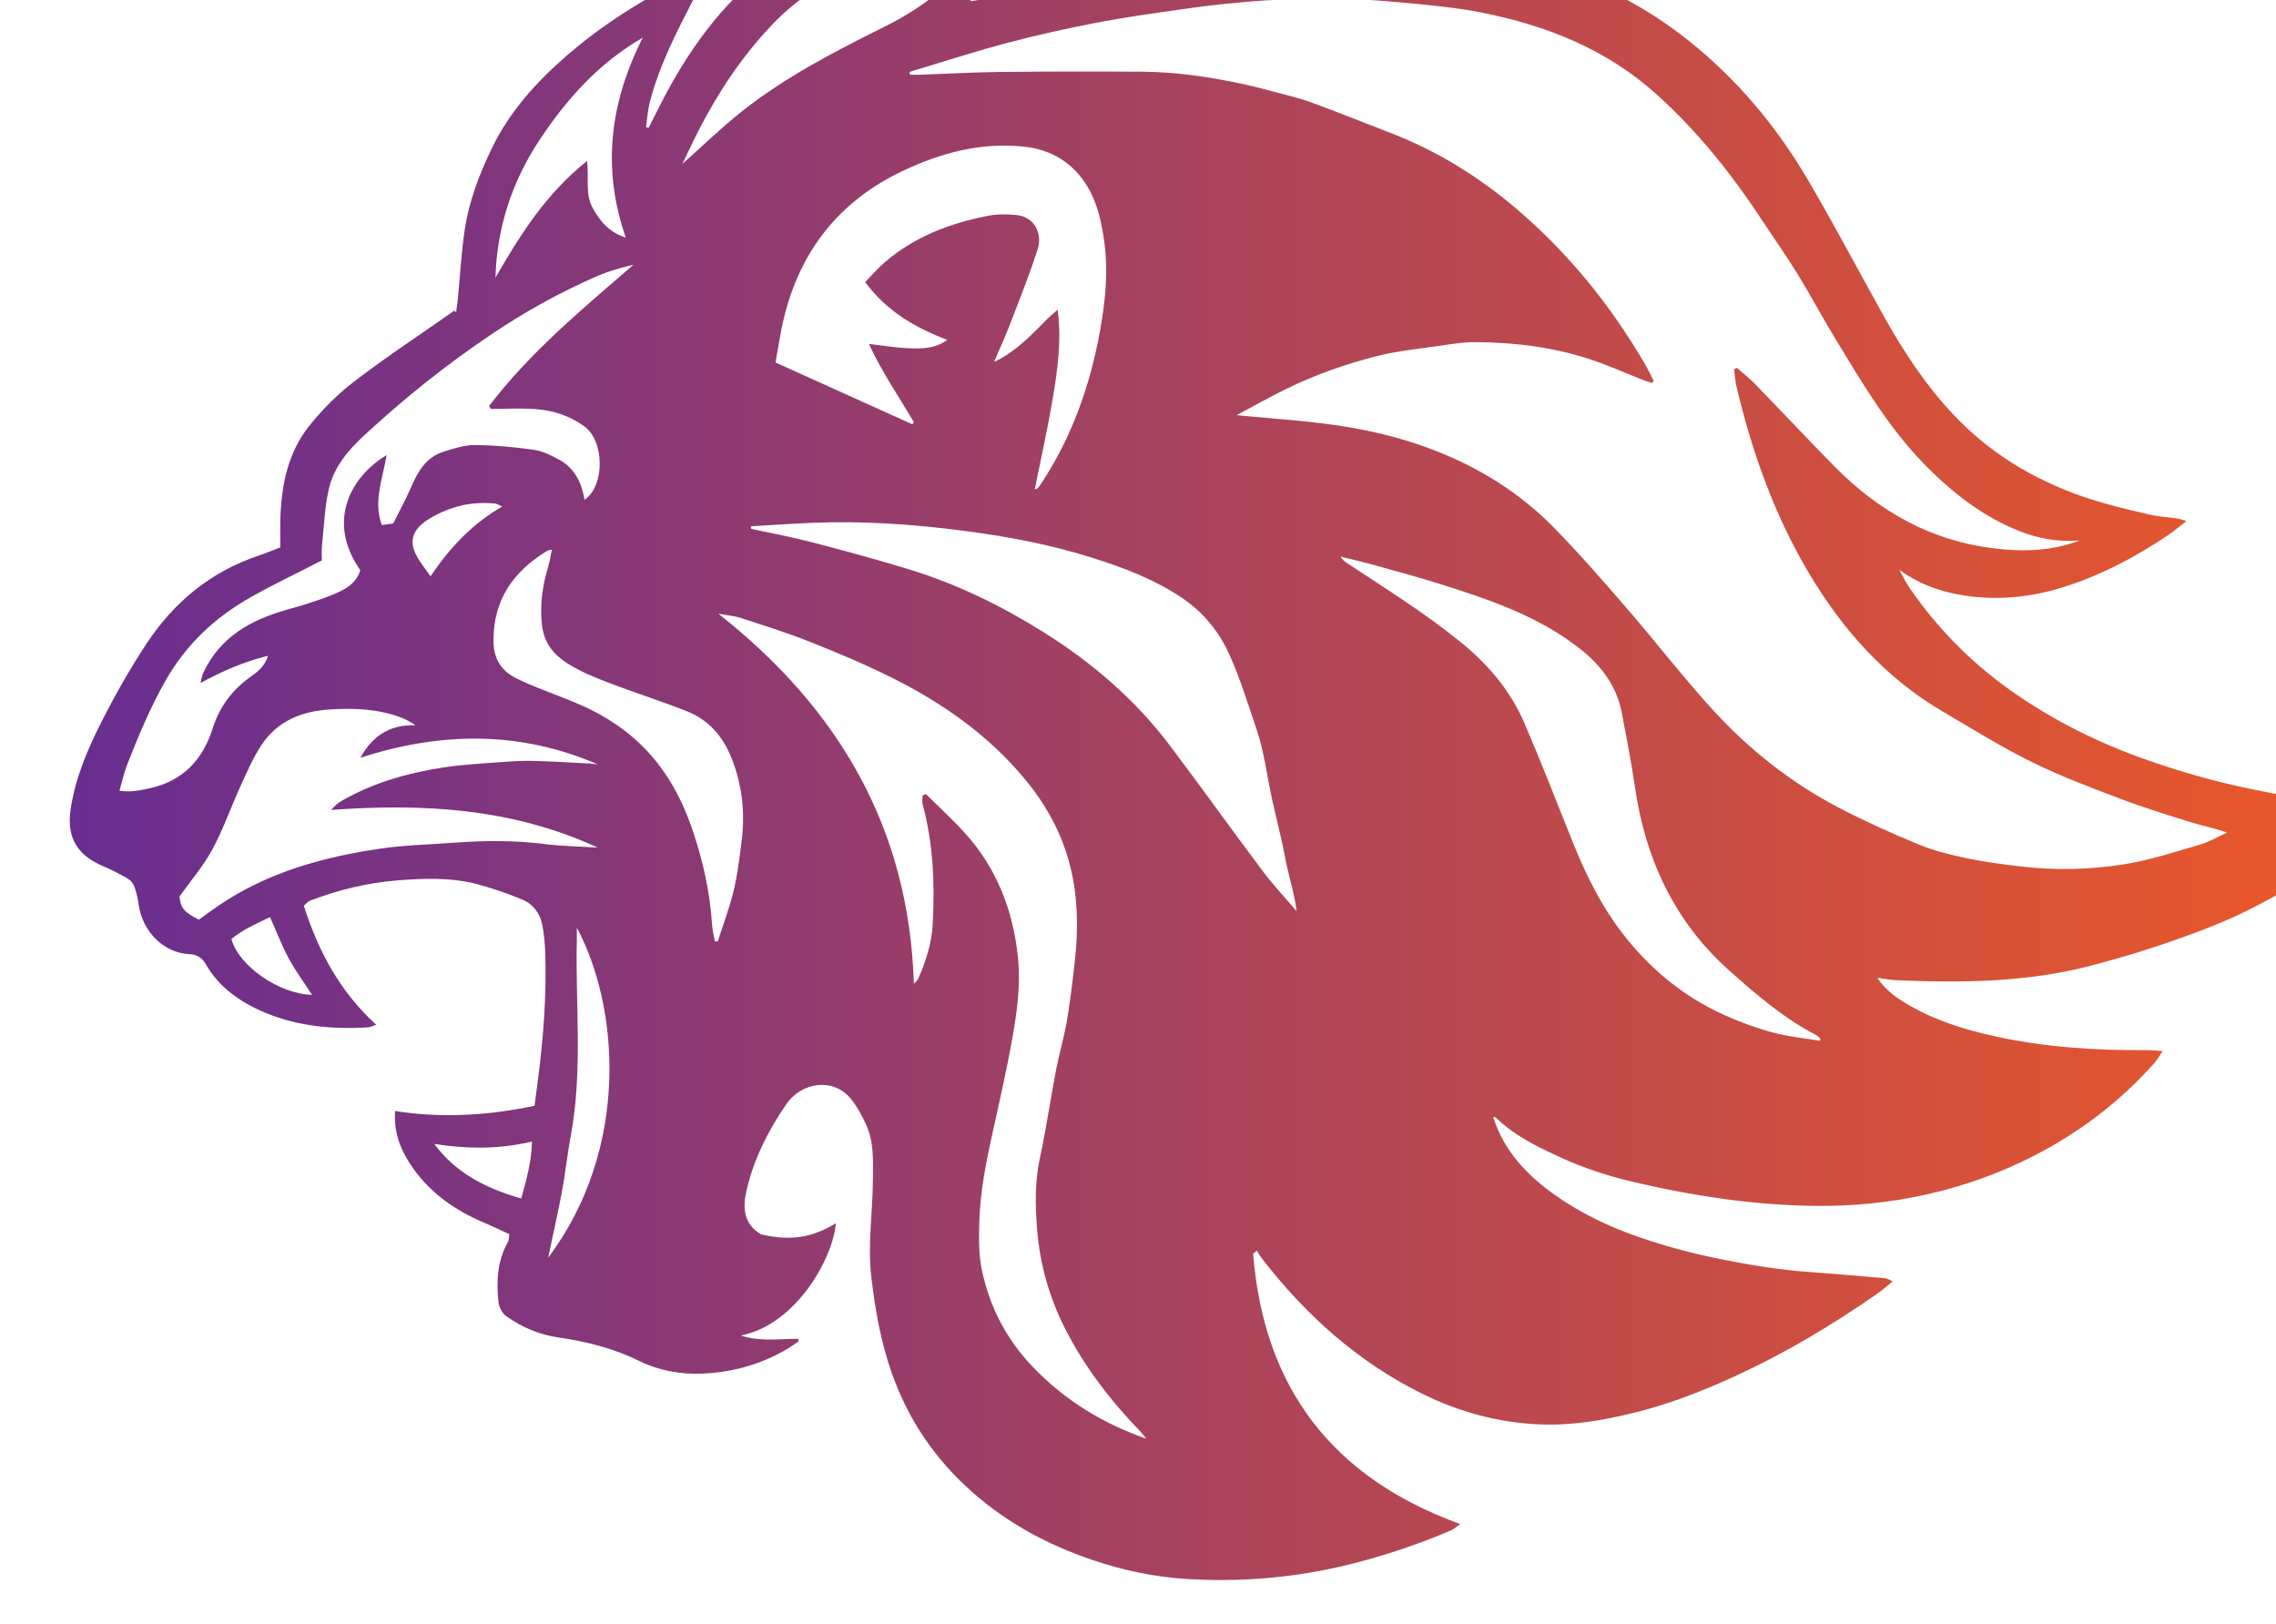<?xml version="1.0" encoding="UTF-8" standalone="no"?>
<!-- Created with Inkscape (http://www.inkscape.org/) -->

<svg
   width="10.583mm"
   height="7.55mm"
   viewBox="0 0 10.583 7.55"
   version="1.1"
   id="svg930"
   inkscape:version="1.1.1 (3bf5ae0d25, 2021-09-20)"
   sodipodi:docname="digitalbiest.svg"
   xmlns:inkscape="http://www.inkscape.org/namespaces/inkscape"
   xmlns:sodipodi="http://sodipodi.sourceforge.net/DTD/sodipodi-0.dtd"
   xmlns:xlink="http://www.w3.org/1999/xlink"
   xmlns="http://www.w3.org/2000/svg"
   xmlns:svg="http://www.w3.org/2000/svg">
  <sodipodi:namedview
     id="namedview932"
     pagecolor="#ffffff"
     bordercolor="#666666"
     borderopacity="1.0"
     inkscape:pageshadow="2"
     inkscape:pageopacity="0.0"
     inkscape:pagecheckerboard="0"
     inkscape:document-units="mm"
     showgrid="false"
     fit-margin-top="0"
     fit-margin-left="0"
     fit-margin-right="0"
     fit-margin-bottom="0"
     inkscape:zoom="2.7115869"
     inkscape:cx="239.15885"
     inkscape:cy="107.31723"
     inkscape:window-width="3440"
     inkscape:window-height="1378"
     inkscape:window-x="0"
     inkscape:window-y="0"
     inkscape:window-maximized="1"
     inkscape:current-layer="layer1" />
  <defs
     id="defs927">
    <clipPath
       clipPathUnits="userSpaceOnUse"
       id="clipPath620-0-5">
      <path
         d="m 912.614,842.245 c -6.199,-0.926 -12.396,-1.649 -18.697,-1.611 v 0 c -9.243,0.06 -18.47,0.045 -27.669,-1.55 v 0 c -8.263,-1.432 -16.023,-3.927 -23.115,-8.358 v 0 c -13.228,-8.266 -22.595,-20.059 -30.131,-33.458 v 0 c -2.033,-3.616 -3.823,-7.368 -5.725,-11.056 v 0 c -0.22,0.044 -0.44,0.089 -0.661,0.135 v 0 c 0.305,2.133 0.417,4.316 0.947,6.391 v 0 c 2.444,9.555 6.962,18.248 11.437,26.951 v 0 c 1.281,2.492 2.629,4.948 3.947,7.419 v 0 c -0.783,0.294 -1.129,0.249 -1.424,0.101 v 0 c -3.93,-1.991 -7.918,-3.879 -11.765,-6.018 v 0 c -8.415,-4.68 -16.416,-10.057 -23.662,-16.359 v 0 c -7.781,-6.768 -14.706,-14.372 -19.281,-23.843 v 0 c -3.276,-6.784 -5.971,-13.764 -7.054,-21.219 v 0 c -0.884,-6.084 -1.23,-12.247 -1.829,-18.373 v 0 c -0.092,-0.943 -0.258,-1.878 -0.391,-2.817 v 0 c -0.15,0.13 -0.301,0.26 -0.451,0.388 v 0 c -8.641,-6.061 -17.468,-11.881 -25.846,-18.285 v 0 c -4.371,-3.34 -8.385,-7.372 -11.794,-11.696 v 0 c -5.293,-6.713 -6.973,-14.86 -7.285,-23.279 v 0 c -0.099,-2.675 -0.015,-5.357 -0.015,-7.891 v 0 c -2.092,-0.797 -3.857,-1.542 -5.668,-2.151 v 0 c -12.347,-4.151 -21.856,-12.03 -28.922,-22.753 v 0 c -4.263,-6.468 -8.112,-13.253 -11.61,-20.166 v 0 c -3.632,-7.178 -6.812,-14.55 -7.994,-22.711 v 0 c -1.166,-8.049 2.574,-12.076 8.325,-14.545 v 0 c 2.199,-0.945 4.35,-2.032 6.42,-3.232 v 0 c 0.755,-0.437 1.455,-1.301 1.749,-2.124 v 0 c 0.546,-1.529 0.879,-3.155 1.12,-4.768 v 0 c 1.026,-6.881 6.481,-12.326 12.988,-12.631 v 0 c 1.872,-0.087 3.305,-0.827 4.262,-2.508 v 0 c 3.552,-6.232 9.159,-10.043 15.574,-12.699 v 0 c 8.436,-3.492 17.326,-4.253 26.361,-3.729 v 0 c 0.586,0.034 1.156,0.352 2.155,0.673 v 0 c -9.476,8.634 -14.992,19.15 -18.7,30.762 v 0 c 0.728,0.597 1.11,1.102 1.61,1.296 v 0 c 7.219,2.776 14.727,4.611 22.385,5.225 v 0 c 6.984,0.562 14.104,0.843 20.998,-1.011 v 0 c 3.866,-1.039 7.681,-2.371 11.384,-3.897 v 0 c 2.794,-1.153 4.617,-3.531 5.211,-6.503 v 0 c 0.507,-2.538 0.719,-5.161 0.794,-7.755 v 0 c 0.316,-10.719 -0.489,-21.381 -1.869,-32.003 v 0 c -0.307,-2.359 -0.613,-4.717 -0.915,-7.043 v 0 c -12.035,-2.521 -23.902,-3.259 -36.024,-1.35 v 0 c -0.409,-5.883 1.656,-10.596 4.701,-14.878 v 0 c 4.695,-6.6 11.158,-10.986 18.562,-14.093 v 0 c 2.142,-0.899 4.227,-1.928 6.258,-2.861 v 0 c -0.165,-1.033 -0.115,-1.575 -0.335,-1.96 v 0 c -2.827,-4.924 -3.054,-10.284 -2.456,-15.702 v 0 c 0.14,-1.259 0.999,-2.816 2.019,-3.536 v 0 c 4.037,-2.851 8.54,-4.755 13.476,-5.478 v 0 c 7.176,-1.05 14.146,-2.762 20.698,-6.004 v 0 c 5.105,-2.526 10.684,-3.547 16.251,-3.339 v 0 c 7.848,0.295 15.367,2.371 22.213,6.435 v 0 c 1.001,0.594 1.943,1.287 2.913,1.934 v 0 c -0.064,0.212 -0.129,0.422 -0.193,0.632 v 0 c -4.865,0 -9.798,-0.794 -14.804,0.854 v 0 c 14.394,2.799 23.887,20.169 24.559,28.999 v 0 c -6.306,-3.82 -11.719,-4.603 -19.34,-2.872 v 0 c -4.669,2.779 -4.698,7.14 -3.737,11.346 v 0 c 1.836,8.033 5.534,15.328 10.162,22.125 v 0 c 4.148,6.092 12.259,6.89 16.596,1.772 v 0 c 1.703,-2.009 3.01,-4.438 4.12,-6.848 v 0 c 2.122,-4.604 1.792,-9.581 1.764,-14.501 v 0 c -0.052,-8.269 -1.381,-16.447 -0.41,-24.826 v 0 c 0.991,-8.556 2.452,-16.862 5.324,-24.985 v 0 c 4.3,-12.164 11.331,-22.413 20.985,-30.872 v 0 c 8.996,-7.884 19.314,-13.42 30.643,-17.274 v 0 c 7.896,-2.687 15.964,-4.418 24.221,-4.944 v 0 c 14.403,-0.916 28.667,0.31 42.708,3.83 v 0 c 8.859,2.221 17.484,5.12 25.878,8.71 v 0 c 0.701,0.299 1.291,0.863 2.391,1.62 v 0 c -33.338,12.075 -50.769,35.466 -53.515,69.825 v 0 c 0.318,0.285 0.635,0.568 0.954,0.852 v 0 c 0.404,-0.645 0.756,-1.329 1.218,-1.927 v 0 c 11.319,-14.635 24.749,-26.796 41.447,-35.046 v 0 c 9.588,-4.739 19.738,-7.519 30.461,-7.949 v 0 c 8.535,-0.342 16.824,1.104 25.093,3.199 v 0 c 8.991,2.275 17.525,5.66 25.892,9.522 v 0 c 12.664,5.846 24.589,12.996 36.037,20.947 v 0 c 1.424,0.989 2.725,2.156 4.084,3.239 v 0 c -0.999,0.691 -1.726,0.846 -2.461,0.907 v 0 c -6.238,0.523 -12.474,1.087 -18.718,1.526 v 0 c -7.982,0.561 -15.84,1.851 -23.677,3.439 v 0 c -6.976,1.413 -13.811,3.245 -20.536,5.565 v 0 c -7.67,2.645 -14.941,6.074 -21.583,10.747 v 0 c -7.35,5.172 -13.387,11.426 -16.199,20.302 v 0 c 0.088,-0.007 0.174,-0.004 0.252,-10e-4 v 0 c 0.154,0.004 0.278,0.01 0.34,-0.049 v 0 c 4.893,-4.793 11.005,-7.735 17.077,-10.492 v 0 c 5.568,-2.529 11.481,-4.5 17.431,-5.942 v 0 c 8.202,-1.987 16.535,-3.572 24.895,-4.72 v 0 c 7.531,-1.034 15.171,-1.621 22.771,-1.734 v 0 c 9.826,-0.144 19.627,0.8 29.247,2.961 v 0 c 9.581,2.153 18.76,5.405 27.536,9.905 v 0 c 11.955,6.128 22.432,14.08 31.328,24.129 v 0 c 0.658,0.741 1.137,1.64 2.06,2.996 v 0 c -1.867,0.11 -3.072,0.254 -4.277,0.245 v 0 c -13.132,-0.104 -26.165,0.74 -39.037,3.57 v 0 c -7.549,1.66 -14.875,3.889 -21.616,7.707 v 0 c -3.232,1.83 -6.398,3.852 -8.785,7.392 v 0 c 1.879,-0.238 3.389,-0.543 4.907,-0.607 v 0 c 16.896,-0.712 33.751,-0.561 50.25,3.749 v 0 c 7.227,1.887 14.407,4.034 21.451,6.515 v 0 c 6.688,2.357 13.385,4.884 19.693,8.091 v 0 c 8.874,4.515 17.496,9.555 26.021,14.707 v 0 c 4.668,2.819 8.932,6.309 13.337,9.554 v 0 c 0.662,0.487 1.098,1.284 1.928,2.286 v 0 c -1.303,0.125 -1.963,0.207 -2.625,0.249 v 0 c -5.86,0.364 -11.722,0.721 -17.583,1.084 v 0 c -7.603,0.471 -15.046,1.939 -22.481,3.515 v 0 c -8.47,1.795 -16.75,4.197 -24.923,7.043 v 0 c -12.677,4.416 -24.587,10.323 -35.542,18.084 v 0 c -10.215,7.236 -18.895,16.031 -26.004,26.343 v 0 c -1.045,1.516 -1.837,3.208 -2.746,4.819 v 0 c 4.576,-3.359 9.606,-5.292 14.901,-6.312 v 0 c 9.147,-1.764 18.248,-1.026 27.129,1.721 v 0 c 9.892,3.059 18.969,7.844 27.529,13.623 v 0 c 1.447,0.977 2.776,2.128 4.633,3.567 v 0 c -1.328,0.357 -1.934,0.587 -2.562,0.676 v 0 c -2.288,0.33 -4.626,0.427 -6.867,0.948 v 0 c -7.481,1.735 -14.946,3.52 -22.086,6.463 v 0 c -6.322,2.606 -12.291,5.804 -17.823,9.822 v 0 c -12.915,9.381 -21.705,22.14 -29.323,35.851 v 0 c -6.432,11.576 -12.607,23.301 -19.333,34.702 v 0 c -8.005,13.573 -18.02,25.549 -30.376,35.447 v 0 c -11.311,9.061 -24.008,15.574 -37.865,19.642 v 0 c -6.888,2.022 -13.965,3.714 -21.075,4.569 v 0 c -8.401,1.011 -16.935,1.355 -25.401,1.254 v 0 c -8.55,-0.103 -17.15,-0.128 -25.625,-1.885 v 0 c -4.886,-1.013 -9.904,-1.371 -14.815,-2.282 v 0 c -7.832,-1.453 -15.608,-3.217 -23.44,-4.672 v 0 c -7.365,-1.368 -14.774,-2.501 -22.162,-3.75 v 0 c -1.898,-0.321 -3.782,-0.726 -5.682,-1.03 v 0 c -3.213,-0.515 -6.434,-0.979 -9.652,-1.465 v 0 c -0.031,0.18 -0.063,0.362 -0.093,0.543 v 0 c 0.785,0.539 1.549,1.115 2.362,1.61 v 0 c 7.89,4.81 14.295,11.243 20.05,18.376 v 0 c 0.585,0.724 0.908,1.66 1.518,2.808 v 0 c -0.601,0 -0.972,0.02 -1.256,0.02 v 0 c -0.161,0 -0.294,-0.006 -0.425,-0.026 m -92.637,-57.146 c 5.127,10.064 11.298,19.42 19.104,27.628 v 0 c 5.562,5.848 12.008,10.514 19.524,13.484 v 0 c 3.19,1.261 6.597,2.19 9.989,2.664 v 0 c 6.183,0.866 12.43,1.263 18.647,1.895 v 0 c 1.493,0.152 2.969,0.463 4.759,0.749 v 0 c -0.447,-0.737 -0.703,-1.332 -1.106,-1.799 v 0 c -6.229,-7.221 -13.636,-12.866 -22.187,-17.143 v 0 c -13.046,-6.525 -26.078,-13.152 -37.551,-22.3 v 0 C 825.869,786.063 821,781.325 816.017,776.893 v 0 c 1.238,2.573 2.541,5.418 3.96,8.206 m 54.849,14.82 c -0.049,0.246 -0.099,0.491 -0.149,0.736 v 0 c 8.35,2.498 16.643,5.201 25.062,7.434 v 0 c 7.691,2.041 15.478,3.773 23.292,5.275 v 0 c 7.446,1.429 14.972,2.461 22.483,3.535 v 0 c 14.048,2.011 28.175,3.038 42.365,2.606 v 0 c 6.541,-0.2 13.076,-0.825 19.593,-1.469 v 0 c 4.971,-0.49 9.961,-1.059 14.855,-2.029 v 0 c 16.831,-3.334 32.354,-9.468 45.351,-21.176 v 0 c 10.584,-9.532 19.342,-20.526 27.131,-32.366 v 0 c 3.112,-4.729 6.384,-9.358 9.351,-14.175 v 0 c 3.318,-5.389 6.268,-11.004 9.564,-16.407 v 0 c 6.901,-11.316 13.585,-22.796 22.917,-32.401 v 0 c 6.274,-6.456 13.172,-12.078 21.342,-15.994 v 0 c 5.804,-2.781 11.87,-4.443 19.043,-3.892 v 0 c -7.66,-2.858 -14.992,-2.902 -22.18,-2.049 v 0 c -16.274,1.93 -29.821,9.599 -41.22,21.167 v 0 c -6.945,7.047 -13.705,14.277 -20.599,21.376 v 0 c -1.439,1.48 -3.1,2.746 -4.659,4.11 v 0 c -0.23,-0.129 -0.462,-0.259 -0.693,-0.389 v 0 c 0.214,-1.538 0.305,-3.105 0.662,-4.61 v 0 c 3.981,-16.811 9.729,-32.954 18.568,-47.873 v 0 c 8.708,-14.697 19.779,-27.175 34.656,-35.921 v 0 c 7.599,-4.467 15.106,-9.147 22.996,-13.04 v 0 c 7.457,-3.679 15.299,-6.614 23.086,-9.573 v 0 c 5.996,-2.277 12.148,-4.165 18.28,-6.065 v 0 c 2.914,-0.905 5.943,-1.44 9.083,-2.603 v 0 c -2.312,-1.054 -4.538,-2.402 -6.952,-3.102 v 0 c -6.544,-1.898 -13.083,-4.067 -19.781,-5.113 v 0 c -8.665,-1.354 -17.495,-1.585 -26.265,-0.568 v 0 c -4.771,0.552 -9.554,1.17 -14.25,2.154 v 0 c -4.217,0.886 -8.471,1.946 -12.44,3.581 v 0 c -6.986,2.881 -13.905,5.995 -20.602,9.489 v 0 c -12.467,6.505 -23.381,15.196 -32.805,25.568 v 0 c -7.684,8.455 -14.682,17.526 -22.159,26.172 v 0 c -6.086,7.038 -12.203,14.076 -18.718,20.71 v 0 c -8.582,8.741 -18.836,15.17 -30.226,19.659 v 0 c -7.06,2.782 -14.362,4.72 -21.878,6.043 v 0 c -9.794,1.725 -19.662,2.249 -29.778,3.239 v 0 c 4.279,2.273 8.498,4.666 12.849,6.793 v 0 c 7.433,3.634 15.234,6.395 23.222,8.433 v 0 c 5.468,1.394 11.16,1.936 16.767,2.762 v 0 c 2.854,0.421 5.743,0.893 8.614,0.884 v 0 c 10.248,-0.035 20.364,-1.265 30.122,-4.516 v 0 c 4.541,-1.512 8.927,-3.487 13.389,-5.238 v 0 c 0.765,-0.3 1.561,-0.522 2.343,-0.779 v 0 c 0.155,0.155 0.309,0.311 0.465,0.467 v 0 c -0.806,1.557 -1.542,3.154 -2.426,4.664 v 0 c -8.805,15.04 -19.659,28.425 -32.916,39.742 v 0 c -9.86,8.418 -20.79,15.186 -32.963,19.833 v 0 c -6.718,2.566 -13.379,5.288 -20.134,7.749 v 0 c -3.222,1.176 -6.598,1.934 -9.918,2.835 v 0 c -2.32,0.629 -4.649,1.238 -6.997,1.755 v 0 c -8.842,1.951 -17.777,3.296 -26.844,3.355 v 0 c -12.26,0.08 -24.522,0.066 -36.781,-0.064 v 0 c -6.751,-0.073 -13.5,-0.47 -20.251,-0.709 v 0 c -0.348,-0.013 -0.697,-0.017 -1.046,-0.017 v 0 c -0.607,0 -1.214,0.012 -1.821,0.012 m -95.755,-16.896 c 6.995,10.589 15.396,19.973 26.678,26.449 v 0 c -8.453,-16.698 -10.619,-33.751 -4.367,-51.647 v 0 c -3.846,1.276 -6.338,3.609 -8.564,7.681 v 0 c -1.997,3.651 -0.912,7.7 -1.435,12.14 v 0 c -10.575,-8.405 -17.319,-19.107 -23.678,-30.163 v 0 c 0.364,12.974 4.31,24.856 11.366,35.54 m 60.983,-57.443 c 0.723,3.912 1.24,7.612 2.104,11.228 v 0 c 4.188,17.511 14.276,30.393 30.582,38.167 v 0 c 9.859,4.699 20.197,7.513 31.257,6.394 v 0 c 7.204,-0.73 12.909,-4.106 16.665,-10.392 v 0 c 2.607,-4.361 3.62,-9.192 4.32,-14.217 v 0 c 1.071,-7.69 0.27,-15.303 -1.052,-22.742 v 0 c -2.54,-14.277 -7.327,-27.844 -15.459,-40.036 v 0 c -0.212,-0.317 -0.435,-0.634 -0.697,-0.908 v 0 c -0.115,-0.121 -0.341,-0.136 -0.753,-0.283 v 0 c 1.544,7.682 3.239,15.21 4.534,22.805 v 0 c 1.289,7.56 2.45,15.174 1.397,23.612 v 0 c -1.15,-1.013 -1.923,-1.616 -2.604,-2.307 v 0 c -3.774,-3.83 -7.499,-7.716 -12.244,-10.401 v 0 c -0.316,-0.179 -0.657,-0.313 -1.584,-0.75 v 0 c 1.545,3.627 2.96,6.693 4.168,9.839 v 0 c 2.44,6.353 4.964,12.686 7.067,19.154 v 0 c 1.308,4.019 -0.665,8.471 -5.544,8.944 v 0 c -2.361,0.228 -4.837,0.246 -7.152,-0.2 v 0 c -9.838,-1.895 -19.039,-5.354 -26.753,-12 v 0 c -1.737,-1.497 -3.249,-3.258 -5.092,-5.13 v 0 c 5.455,-7.439 12.833,-11.763 21.21,-14.94 v 0 c -3.149,-2.318 -6.577,-2.287 -9.909,-2.163 v 0 c -3.301,0.12 -6.584,0.694 -10.326,1.121 v 0 c 3.305,-7.235 7.723,-13.574 11.601,-20.207 v 0 c -0.121,-0.189 -0.242,-0.378 -0.365,-0.567 v 0 c -11.686,5.28 -23.373,10.559 -35.371,15.979 M 670.579,614.944 c 0.675,2.327 1.145,4.556 1.961,6.65 v 0 c 2.896,7.426 5.961,14.76 9.911,21.736 v 0 c 5.332,9.417 12.88,16.455 22.177,21.681 v 0 c 5.841,3.282 11.903,6.17 18.237,9.426 v 0 c 0,0.971 -0.116,2.318 0.019,3.638 v 0 c 0.515,4.968 0.686,10.027 1.791,14.868 v 0 c 1.269,5.553 4.931,9.912 9.06,13.739 v 0 c 10.225,9.478 21.083,18.176 32.644,25.98 v 0 c 8.773,5.922 17.991,11.06 27.702,15.268 v 0 c 2.954,1.279 6.094,2.13 9.276,2.901 v 0 c -13.215,-11.46 -26.658,-22.537 -37.272,-36.475 v 0 c 0.135,-0.261 0.27,-0.521 0.406,-0.781 v 0 c 3.945,0 7.909,0.247 11.827,-0.066 v 0 c 4.426,-0.352 8.57,-1.722 12.297,-4.389 v 0 c 5.308,-3.798 5.392,-15.443 0.106,-19.014 v 0 c -0.722,4.369 -2.518,8.123 -6.486,10.316 v 0 c -2.078,1.151 -4.359,2.278 -6.664,2.605 v 0 c -5.034,0.714 -10.141,1.181 -15.222,1.21 v 0 c -2.71,0.015 -5.492,-0.889 -8.128,-1.735 v 0 c -4.522,-1.453 -6.618,-5.219 -8.382,-9.305 v 0 c -1.328,-3.08 -2.958,-6.03 -4.541,-9.215 v 0 c -0.913,-0.124 -1.8,-0.244 -2.967,-0.401 v 0 c -2.231,6.269 0.28,12.015 1.257,18.064 v 0 c -9.027,-5.385 -15.752,-16.92 -6.798,-29.734 v 0 c -1.09,-3.67 -4.259,-5.151 -7.326,-6.401 v 0 c -3.893,-1.586 -7.966,-2.763 -12.017,-3.924 v 0 c -9.001,-2.579 -16.661,-6.887 -20.976,-15.688 v 0 c -0.448,-0.916 -0.772,-1.891 -0.917,-3.114 v 0 c 5.481,3.015 11.072,5.452 17.394,7.021 v 0 c -0.764,-2.693 -2.71,-4.15 -4.518,-5.441 v 0 c -4.802,-3.428 -7.991,-7.738 -9.812,-13.453 v 0 c -2.505,-7.858 -7.565,-13.391 -16.072,-15.3 v 0 c -1.899,-0.427 -3.728,-0.834 -5.754,-0.834 v 0 c -0.71,0 -1.444,0.05 -2.213,0.167 m 76.68,60.839 c -1.974,3.789 -0.973,6.853 3.57,9.547 v 0 c 5.131,3.045 10.79,4.454 16.829,3.787 v 0 c 0.441,-0.049 0.855,-0.348 1.797,-0.75 v 0 c -7.876,-4.549 -13.548,-10.676 -18.522,-18.024 v 0 c -1.371,2 -2.722,3.616 -3.674,5.44 M 965.926,594.17 c -8.067,10.746 -15.878,21.683 -23.97,32.41 v 0 c -8.957,11.874 -20.073,21.433 -32.636,29.308 v 0 c -10.937,6.857 -22.486,12.495 -34.853,16.272 v 0 c -8.252,2.52 -16.587,4.784 -24.937,6.959 v 0 c -5.199,1.355 -10.496,2.329 -15.748,3.473 v 0 c -0.045,0.219 -0.091,0.439 -0.136,0.657 v 0 c 5.263,0.306 10.525,0.68 15.793,0.901 v 0 c 13.144,0.552 26.247,-0.359 39.249,-2.053 v 0 c 11.138,-1.451 22.238,-3.521 32.986,-6.909 v 0 c 8.045,-2.535 15.956,-5.485 23.079,-10.219 v 0 c 5.772,-3.837 9.908,-8.858 12.719,-15.22 v 0 c 2.724,-6.163 4.686,-12.552 6.84,-18.906 v 0 c 1.959,-5.776 2.651,-11.745 3.913,-17.627 v 0 c 0.783,-3.646 1.71,-7.261 2.523,-10.901 v 0 c 0.607,-2.718 1.059,-5.471 1.713,-8.177 v 0 c 0.807,-3.34 1.753,-6.646 2.216,-10.323 v 0 c -2.929,3.442 -6.042,6.746 -8.751,10.355 M 824.405,576.013 c -0.251,1.393 -0.641,2.779 -0.73,4.183 v 0 c -0.525,8.488 -2.357,16.667 -5.1,24.722 v 0 c -2.676,7.857 -6.51,14.943 -12.275,20.915 v 0 c -3.266,3.382 -6.964,6.134 -11.108,8.524 v 0 c -6.96,4.014 -14.715,6.015 -21.854,9.498 v 0 c -3.966,1.935 -6.055,4.912 -6.126,9.523 v 0 c -0.168,10.777 5.075,18.211 13.924,23.582 v 0 c 0.231,0.141 0.555,0.127 1.149,0.249 v 0 c -0.34,-1.598 -0.55,-3.089 -0.979,-4.514 v 0 c -1.488,-4.927 -2.171,-9.872 -1.57,-15.062 v 0 c 0.516,-4.474 3.033,-7.529 6.454,-9.722 v 0 c 3.186,-2.042 6.774,-3.54 10.327,-4.907 v 0 c 6.878,-2.648 13.925,-4.863 20.771,-7.584 v 0 c 5.421,-2.155 9.104,-6.371 11.274,-11.707 v 0 c 2.835,-6.974 3.697,-14.202 2.748,-21.765 v 0 c -0.648,-5.166 -1.27,-10.307 -2.721,-15.304 v 0 c -1.038,-3.584 -2.303,-7.102 -3.467,-10.65 v 0 c -0.239,0.007 -0.477,0.012 -0.717,0.019 m 273.268,-23.537 c -4.331,1.178 -8.598,2.75 -12.691,4.601 v 0 c -9.875,4.471 -18.131,11.117 -24.965,19.53 v 0 c -6.115,7.531 -10.419,16.073 -14.007,25.021 v 0 c -4.105,10.24 -8.102,20.527 -12.441,30.667 v 0 c -3.537,8.267 -9.171,15.024 -16.133,20.722 v 0 c -9.381,7.679 -19.65,14.067 -29.735,20.725 v 0 c -0.628,0.414 -1.225,0.872 -1.7,1.7 v 0 c 2.916,-0.732 5.848,-1.405 8.744,-2.21 v 0 c 5.636,-1.569 11.293,-3.087 16.87,-4.85 v 0 c 12.907,-4.078 25.739,-8.372 36.538,-16.99 v 0 c 5.332,-4.255 9.219,-9.501 10.526,-16.336 v 0 c 1.223,-6.406 2.47,-12.817 3.408,-19.269 v 0 c 2.69,-18.517 10.21,-34.654 24.217,-47.182 v 0 c 6.962,-6.227 14.133,-12.407 22.556,-16.783 v 0 c 0.412,-0.215 0.736,-0.596 1.102,-0.901 v 0 c -0.036,-0.196 -0.073,-0.391 -0.109,-0.586 v 0 c -4.068,0.686 -8.219,1.062 -12.18,2.141 M 825.296,660.677 c 2.273,-0.422 4.122,-0.56 5.835,-1.118 v 0 c 5.922,-1.933 11.884,-3.788 17.666,-6.088 v 0 c 7.129,-2.836 14.234,-5.806 21.099,-9.22 v 0 c 13.089,-6.507 24.951,-14.774 34.405,-26.103 v 0 c 5.598,-6.71 9.761,-14.188 11.893,-22.77 v 0 c 1.981,-7.98 2.097,-16.01 1.215,-24.096 v 0 c -0.575,-5.254 -1.187,-10.513 -2.068,-15.721 v 0 c -0.72,-4.253 -1.98,-8.41 -2.793,-12.651 v 0 c -1.465,-7.631 -2.571,-15.336 -4.214,-22.926 v 0 c -1.33,-6.144 -1.186,-12.324 -0.698,-18.427 v 0 c 0.71,-8.847 3.089,-17.369 7.115,-25.363 v 0 c 5.059,-10.052 11.851,-18.828 19.629,-26.892 v 0 c 0.527,-0.547 0.968,-1.175 1.45,-1.766 v 0 c -11.31,3.957 -21.066,9.963 -29.282,18.521 v 0 c -6.877,7.163 -11.224,15.588 -13.208,25.168 v 0 c -0.812,3.916 -0.75,8.071 -0.649,12.104 v 0 c 0.203,8.004 1.788,15.83 3.518,23.631 v 0 c 1.83,8.243 3.708,16.486 5.155,24.8 v 0 c 1.137,6.534 2.011,13.165 1.349,19.842 v 0 c -1.218,12.284 -5.467,23.333 -13.856,32.546 v 0 c -3.147,3.457 -6.615,6.623 -9.936,9.922 v 0 c -0.291,-0.118 -0.583,-0.236 -0.874,-0.355 v 0 c 0,-0.762 -0.166,-1.568 0.024,-2.28 v 0 c 2.727,-10.167 3.149,-20.532 2.592,-30.958 v 0 c -0.264,-4.939 -1.755,-9.621 -3.756,-14.13 v 0 c -0.208,-0.469 -0.68,-0.821 -1.106,-1.315 v 0 c -1.222,40.009 -19.211,70.969 -50.505,95.645 M 686.094,587.611 c 2.968,4.185 6.216,7.949 8.521,12.22 v 0 c 2.815,5.215 4.759,10.893 7.233,16.3 v 0 c 1.668,3.647 3.28,7.387 5.485,10.707 v 0 c 4.086,6.15 10.381,8.644 17.509,9.097 v 0 c 6.078,0.386 12.145,0.187 17.977,-1.892 v 0 c 1.418,-0.505 2.768,-1.201 4.246,-2.183 v 0 c -6.556,0.21 -11.129,-2.71 -14.232,-8.398 v 0 c 20.702,6.696 41.153,7.011 61.34,-1.719 v 0 c -0.812,0.084 -1.623,0.205 -2.437,0.246 v 0 c -4.592,0.234 -9.183,0.512 -13.778,0.646 v 0 c -2.481,0.073 -4.979,-0.01 -7.455,-0.2 v 0 c -5.461,-0.422 -10.956,-0.68 -16.361,-1.505 v 0 c -9.156,-1.399 -18.008,-3.939 -26.129,-8.579 v 0 c -1.004,-0.573 -1.886,-1.36 -2.703,-2.361 v 0 c 23.548,1.662 46.538,0.551 68.84,-9.75 v 0 c -4.989,0.322 -9.409,0.389 -13.77,0.937 v 0 c -7.892,0.989 -15.769,0.903 -23.667,0.315 v 0 c -6.028,-0.45 -12.104,-0.566 -18.076,-1.417 v 0 c -15.149,-2.162 -29.738,-6.119 -42.595,-14.909 v 0 c -1.657,-1.133 -3.265,-2.337 -4.954,-3.549 v 0 c -3.919,2.036 -4.713,3.071 -4.994,5.994 m 13.405,-10.969 c 2.91,2.402 6.421,3.925 9.984,5.654 v 0 c 1.691,-3.792 3.041,-7.378 4.846,-10.719 v 0 c 1.759,-3.253 3.984,-6.254 6.005,-9.365 v 0 c -8.571,0.195 -19.008,7.552 -20.835,14.43 m 85.418,-65.088 c 0.877,4.718 1.364,9.51 2.245,14.228 v 0 c 3.127,16.76 1.182,33.666 1.569,50.504 v 0 c 0.021,0.923 0.003,1.847 0.003,3.24 v 0 c 10.98,-20.41 13.79,-56.98 -7.415,-85.248 v 0 c 1.304,6.211 2.565,11.722 3.598,17.276 m -7.765,12.745 c -0.161,-5.348 -1.421,-9.83 -2.786,-14.705 v 0 c -8.996,2.586 -16.828,6.465 -22.454,14.098 v 0 c 3.873,-0.607 7.718,-0.959 11.591,-0.959 v 0 c 4.483,0 9.004,0.472 13.649,1.566"
         id="path618-7-0"
         inkscape:connector-curvature="0" />
    </clipPath>
    <linearGradient
       inkscape:collect="always"
       xlink:href="#linearGradient630"
       id="linearGradient1251"
       gradientUnits="userSpaceOnUse"
       gradientTransform="matrix(604.514,0,0,-604.514,657.743,626.648)"
       x1="0"
       y1="0"
       x2="1"
       y2="0"
       spreadMethod="pad" />
    <linearGradient
       x1="0"
       y1="0"
       x2="1"
       y2="0"
       gradientUnits="userSpaceOnUse"
       gradientTransform="matrix(604.514,0,0,-604.514,657.743,626.648)"
       spreadMethod="pad"
       id="linearGradient630">
      <stop
         style="stop-opacity:1;stop-color:#662d91"
         offset="0"
         id="stop626" />
      <stop
         style="stop-opacity:1;stop-color:#f15a24"
         offset="1"
         id="stop628" />
    </linearGradient>
  </defs>
  <g
     inkscape:label="Ebene 1"
     inkscape:groupmode="layer"
     id="layer1"
     transform="translate(-11.227,-52.629)">
    <g
       transform="matrix(0.018,0,0,-0.018,-0.288,67.375)"
       id="g614-9-6"
       inkscape:export-xdpi="7.7199998"
       inkscape:export-ydpi="7.7199998">
      <g
         id="g616-7-1"
         clip-path="url(#clipPath620-0-5)">
        <g
           id="g622-4-5">
          <g
             id="g624-3-9">
            <path
               d="m 912.614,842.245 c -6.199,-0.926 -12.396,-1.649 -18.697,-1.611 v 0 c -9.243,0.06 -18.47,0.045 -27.669,-1.55 v 0 c -8.263,-1.432 -16.023,-3.927 -23.115,-8.358 v 0 c -13.228,-8.266 -22.595,-20.059 -30.131,-33.458 v 0 c -2.033,-3.616 -3.823,-7.368 -5.725,-11.056 v 0 c -0.22,0.044 -0.44,0.089 -0.661,0.135 v 0 c 0.305,2.133 0.417,4.316 0.947,6.391 v 0 c 2.444,9.555 6.962,18.248 11.437,26.951 v 0 c 1.281,2.492 2.629,4.948 3.947,7.419 v 0 c -0.783,0.294 -1.129,0.249 -1.424,0.101 v 0 c -3.93,-1.991 -7.918,-3.879 -11.765,-6.018 v 0 c -8.415,-4.68 -16.416,-10.057 -23.662,-16.359 v 0 c -7.781,-6.768 -14.706,-14.372 -19.281,-23.843 v 0 c -3.276,-6.784 -5.971,-13.764 -7.054,-21.219 v 0 c -0.884,-6.084 -1.23,-12.247 -1.829,-18.373 v 0 c -0.092,-0.943 -0.258,-1.878 -0.391,-2.817 v 0 c -0.15,0.13 -0.301,0.26 -0.451,0.388 v 0 c -8.641,-6.061 -17.468,-11.881 -25.846,-18.285 v 0 c -4.371,-3.34 -8.385,-7.372 -11.794,-11.696 v 0 c -5.293,-6.713 -6.973,-14.86 -7.285,-23.279 v 0 c -0.099,-2.675 -0.015,-5.357 -0.015,-7.891 v 0 c -2.092,-0.797 -3.857,-1.542 -5.668,-2.151 v 0 c -12.347,-4.151 -21.856,-12.03 -28.922,-22.753 v 0 c -4.263,-6.468 -8.112,-13.253 -11.61,-20.166 v 0 c -3.632,-7.178 -6.812,-14.55 -7.994,-22.711 v 0 c -1.166,-8.049 2.574,-12.076 8.325,-14.545 v 0 c 2.199,-0.945 4.35,-2.032 6.42,-3.232 v 0 c 0.755,-0.437 1.455,-1.301 1.749,-2.124 v 0 c 0.546,-1.529 0.879,-3.155 1.12,-4.768 v 0 c 1.026,-6.881 6.481,-12.326 12.988,-12.631 v 0 c 1.872,-0.087 3.305,-0.827 4.262,-2.508 v 0 c 3.552,-6.232 9.159,-10.043 15.574,-12.699 v 0 c 8.436,-3.492 17.326,-4.253 26.361,-3.729 v 0 c 0.586,0.034 1.156,0.352 2.155,0.673 v 0 c -9.476,8.634 -14.992,19.15 -18.7,30.762 v 0 c 0.728,0.597 1.11,1.102 1.61,1.296 v 0 c 7.219,2.776 14.727,4.611 22.385,5.225 v 0 c 6.984,0.562 14.104,0.843 20.998,-1.011 v 0 c 3.866,-1.039 7.681,-2.371 11.384,-3.897 v 0 c 2.794,-1.153 4.617,-3.531 5.211,-6.503 v 0 c 0.507,-2.538 0.719,-5.161 0.794,-7.755 v 0 c 0.316,-10.719 -0.489,-21.381 -1.869,-32.003 v 0 c -0.307,-2.359 -0.613,-4.717 -0.915,-7.043 v 0 c -12.035,-2.521 -23.902,-3.259 -36.024,-1.35 v 0 c -0.409,-5.883 1.656,-10.596 4.701,-14.878 v 0 c 4.695,-6.6 11.158,-10.986 18.562,-14.093 v 0 c 2.142,-0.899 4.227,-1.928 6.258,-2.861 v 0 c -0.165,-1.033 -0.115,-1.575 -0.335,-1.96 v 0 c -2.827,-4.924 -3.054,-10.284 -2.456,-15.702 v 0 c 0.14,-1.259 0.999,-2.816 2.019,-3.536 v 0 c 4.037,-2.851 8.54,-4.755 13.476,-5.478 v 0 c 7.176,-1.05 14.146,-2.762 20.698,-6.004 v 0 c 5.105,-2.526 10.684,-3.547 16.251,-3.339 v 0 c 7.848,0.295 15.367,2.371 22.213,6.435 v 0 c 1.001,0.594 1.943,1.287 2.913,1.934 v 0 c -0.064,0.212 -0.129,0.422 -0.193,0.632 v 0 c -4.865,0 -9.798,-0.794 -14.804,0.854 v 0 c 14.394,2.799 23.887,20.169 24.559,28.999 v 0 c -6.306,-3.82 -11.719,-4.603 -19.34,-2.872 v 0 c -4.669,2.779 -4.698,7.14 -3.737,11.346 v 0 c 1.836,8.033 5.534,15.328 10.162,22.125 v 0 c 4.148,6.092 12.259,6.89 16.596,1.772 v 0 c 1.703,-2.009 3.01,-4.438 4.12,-6.848 v 0 c 2.122,-4.604 1.792,-9.581 1.764,-14.501 v 0 c -0.052,-8.269 -1.381,-16.447 -0.41,-24.826 v 0 c 0.991,-8.556 2.452,-16.862 5.324,-24.985 v 0 c 4.3,-12.164 11.331,-22.413 20.985,-30.872 v 0 c 8.996,-7.884 19.314,-13.42 30.643,-17.274 v 0 c 7.896,-2.687 15.964,-4.418 24.221,-4.944 v 0 c 14.403,-0.916 28.667,0.31 42.708,3.83 v 0 c 8.859,2.221 17.484,5.12 25.878,8.71 v 0 c 0.701,0.299 1.291,0.863 2.391,1.62 v 0 c -33.338,12.075 -50.769,35.466 -53.515,69.825 v 0 c 0.318,0.285 0.635,0.568 0.954,0.852 v 0 c 0.404,-0.645 0.756,-1.329 1.218,-1.927 v 0 c 11.319,-14.635 24.749,-26.796 41.447,-35.046 v 0 c 9.588,-4.739 19.738,-7.519 30.461,-7.949 v 0 c 8.535,-0.342 16.824,1.104 25.093,3.199 v 0 c 8.991,2.275 17.525,5.66 25.892,9.522 v 0 c 12.664,5.846 24.589,12.996 36.037,20.947 v 0 c 1.424,0.989 2.725,2.156 4.084,3.239 v 0 c -0.999,0.691 -1.726,0.846 -2.461,0.907 v 0 c -6.238,0.523 -12.474,1.087 -18.718,1.526 v 0 c -7.982,0.561 -15.84,1.851 -23.677,3.439 v 0 c -6.976,1.413 -13.811,3.245 -20.536,5.565 v 0 c -7.67,2.645 -14.941,6.074 -21.583,10.747 v 0 c -7.35,5.172 -13.387,11.426 -16.199,20.302 v 0 c 0.088,-0.007 0.174,-0.004 0.252,-10e-4 v 0 c 0.154,0.004 0.278,0.01 0.34,-0.049 v 0 c 4.893,-4.793 11.005,-7.735 17.077,-10.492 v 0 c 5.568,-2.529 11.481,-4.5 17.431,-5.942 v 0 c 8.202,-1.987 16.535,-3.572 24.895,-4.72 v 0 c 7.531,-1.034 15.171,-1.621 22.771,-1.734 v 0 c 9.826,-0.144 19.627,0.8 29.247,2.961 v 0 c 9.581,2.153 18.76,5.405 27.536,9.905 v 0 c 11.955,6.128 22.432,14.08 31.328,24.129 v 0 c 0.658,0.741 1.137,1.64 2.06,2.996 v 0 c -1.867,0.11 -3.072,0.254 -4.277,0.245 v 0 c -13.132,-0.104 -26.165,0.74 -39.037,3.57 v 0 c -7.549,1.66 -14.875,3.889 -21.616,7.707 v 0 c -3.232,1.83 -6.398,3.852 -8.785,7.392 v 0 c 1.879,-0.238 3.389,-0.543 4.907,-0.607 v 0 c 16.896,-0.712 33.751,-0.561 50.25,3.749 v 0 c 7.227,1.887 14.407,4.034 21.451,6.515 v 0 c 6.688,2.357 13.385,4.884 19.693,8.091 v 0 c 8.874,4.515 17.496,9.555 26.021,14.707 v 0 c 4.668,2.819 8.932,6.309 13.337,9.554 v 0 c 0.662,0.487 1.098,1.284 1.928,2.286 v 0 c -1.303,0.125 -1.963,0.207 -2.625,0.249 v 0 c -5.86,0.364 -11.722,0.721 -17.583,1.084 v 0 c -7.603,0.471 -15.046,1.939 -22.481,3.515 v 0 c -8.47,1.795 -16.75,4.197 -24.923,7.043 v 0 c -12.677,4.416 -24.587,10.323 -35.542,18.084 v 0 c -10.215,7.236 -18.895,16.031 -26.004,26.343 v 0 c -1.045,1.516 -1.837,3.208 -2.746,4.819 v 0 c 4.576,-3.359 9.606,-5.292 14.901,-6.312 v 0 c 9.147,-1.764 18.248,-1.026 27.129,1.721 v 0 c 9.892,3.059 18.969,7.844 27.529,13.623 v 0 c 1.447,0.977 2.776,2.128 4.633,3.567 v 0 c -1.328,0.357 -1.934,0.587 -2.562,0.676 v 0 c -2.288,0.33 -4.626,0.427 -6.867,0.948 v 0 c -7.481,1.735 -14.946,3.52 -22.086,6.463 v 0 c -6.322,2.606 -12.291,5.804 -17.823,9.822 v 0 c -12.915,9.381 -21.705,22.14 -29.323,35.851 v 0 c -6.432,11.576 -12.607,23.301 -19.333,34.702 v 0 c -8.005,13.573 -18.02,25.549 -30.376,35.447 v 0 c -11.311,9.061 -24.008,15.574 -37.865,19.642 v 0 c -6.888,2.022 -13.965,3.714 -21.075,4.569 v 0 c -8.401,1.011 -16.935,1.355 -25.401,1.254 v 0 c -8.55,-0.103 -17.15,-0.128 -25.625,-1.885 v 0 c -4.886,-1.013 -9.904,-1.371 -14.815,-2.282 v 0 c -7.832,-1.453 -15.608,-3.217 -23.44,-4.672 v 0 c -7.365,-1.368 -14.774,-2.501 -22.162,-3.75 v 0 c -1.898,-0.321 -3.782,-0.726 -5.682,-1.03 v 0 c -3.213,-0.515 -6.434,-0.979 -9.652,-1.465 v 0 c -0.031,0.18 -0.063,0.362 -0.093,0.543 v 0 c 0.785,0.539 1.549,1.115 2.362,1.61 v 0 c 7.89,4.81 14.295,11.243 20.05,18.376 v 0 c 0.585,0.724 0.908,1.66 1.518,2.808 v 0 c -0.601,0 -0.972,0.02 -1.256,0.02 v 0 c -0.161,0 -0.294,-0.006 -0.425,-0.026 m -92.637,-57.146 c 5.127,10.064 11.298,19.42 19.104,27.628 v 0 c 5.562,5.848 12.008,10.514 19.524,13.484 v 0 c 3.19,1.261 6.597,2.19 9.989,2.664 v 0 c 6.183,0.866 12.43,1.263 18.647,1.895 v 0 c 1.493,0.152 2.969,0.463 4.759,0.749 v 0 c -0.447,-0.737 -0.703,-1.332 -1.106,-1.799 v 0 c -6.229,-7.221 -13.636,-12.866 -22.187,-17.143 v 0 c -13.046,-6.525 -26.078,-13.152 -37.551,-22.3 v 0 C 825.869,786.063 821,781.325 816.017,776.893 v 0 c 1.238,2.573 2.541,5.418 3.96,8.206 m 54.849,14.82 c -0.049,0.246 -0.099,0.491 -0.149,0.736 v 0 c 8.35,2.498 16.643,5.201 25.062,7.434 v 0 c 7.691,2.041 15.478,3.773 23.292,5.275 v 0 c 7.446,1.429 14.972,2.461 22.483,3.535 v 0 c 14.048,2.011 28.175,3.038 42.365,2.606 v 0 c 6.541,-0.2 13.076,-0.825 19.593,-1.469 v 0 c 4.971,-0.49 9.961,-1.059 14.855,-2.029 v 0 c 16.831,-3.334 32.354,-9.468 45.351,-21.176 v 0 c 10.584,-9.532 19.342,-20.526 27.131,-32.366 v 0 c 3.112,-4.729 6.384,-9.358 9.351,-14.175 v 0 c 3.318,-5.389 6.268,-11.004 9.564,-16.407 v 0 c 6.901,-11.316 13.585,-22.796 22.917,-32.401 v 0 c 6.274,-6.456 13.172,-12.078 21.342,-15.994 v 0 c 5.804,-2.781 11.87,-4.443 19.043,-3.892 v 0 c -7.66,-2.858 -14.992,-2.902 -22.18,-2.049 v 0 c -16.274,1.93 -29.821,9.599 -41.22,21.167 v 0 c -6.945,7.047 -13.705,14.277 -20.599,21.376 v 0 c -1.439,1.48 -3.1,2.746 -4.659,4.11 v 0 c -0.23,-0.129 -0.462,-0.259 -0.693,-0.389 v 0 c 0.214,-1.538 0.305,-3.105 0.662,-4.61 v 0 c 3.981,-16.811 9.729,-32.954 18.568,-47.873 v 0 c 8.708,-14.697 19.779,-27.175 34.656,-35.921 v 0 c 7.599,-4.467 15.106,-9.147 22.996,-13.04 v 0 c 7.457,-3.679 15.299,-6.614 23.086,-9.573 v 0 c 5.996,-2.277 12.148,-4.165 18.28,-6.065 v 0 c 2.914,-0.905 5.943,-1.44 9.083,-2.603 v 0 c -2.312,-1.054 -4.538,-2.402 -6.952,-3.102 v 0 c -6.544,-1.898 -13.083,-4.067 -19.781,-5.113 v 0 c -8.665,-1.354 -17.495,-1.585 -26.265,-0.568 v 0 c -4.771,0.552 -9.554,1.17 -14.25,2.154 v 0 c -4.217,0.886 -8.471,1.946 -12.44,3.581 v 0 c -6.986,2.881 -13.905,5.995 -20.602,9.489 v 0 c -12.467,6.505 -23.381,15.196 -32.805,25.568 v 0 c -7.684,8.455 -14.682,17.526 -22.159,26.172 v 0 c -6.086,7.038 -12.203,14.076 -18.718,20.71 v 0 c -8.582,8.741 -18.836,15.17 -30.226,19.659 v 0 c -7.06,2.782 -14.362,4.72 -21.878,6.043 v 0 c -9.794,1.725 -19.662,2.249 -29.778,3.239 v 0 c 4.279,2.273 8.498,4.666 12.849,6.793 v 0 c 7.433,3.634 15.234,6.395 23.222,8.433 v 0 c 5.468,1.394 11.16,1.936 16.767,2.762 v 0 c 2.854,0.421 5.743,0.893 8.614,0.884 v 0 c 10.248,-0.035 20.364,-1.265 30.122,-4.516 v 0 c 4.541,-1.512 8.927,-3.487 13.389,-5.238 v 0 c 0.765,-0.3 1.561,-0.522 2.343,-0.779 v 0 c 0.155,0.155 0.309,0.311 0.465,0.467 v 0 c -0.806,1.557 -1.542,3.154 -2.426,4.664 v 0 c -8.805,15.04 -19.659,28.425 -32.916,39.742 v 0 c -9.86,8.418 -20.79,15.186 -32.963,19.833 v 0 c -6.718,2.566 -13.379,5.288 -20.134,7.749 v 0 c -3.222,1.176 -6.598,1.934 -9.918,2.835 v 0 c -2.32,0.629 -4.649,1.238 -6.997,1.755 v 0 c -8.842,1.951 -17.777,3.296 -26.844,3.355 v 0 c -12.26,0.08 -24.522,0.066 -36.781,-0.064 v 0 c -6.751,-0.073 -13.5,-0.47 -20.251,-0.709 v 0 c -0.348,-0.013 -0.697,-0.017 -1.046,-0.017 v 0 c -0.607,0 -1.214,0.012 -1.821,0.012 m -95.755,-16.896 c 6.995,10.589 15.396,19.973 26.678,26.449 v 0 c -8.453,-16.698 -10.619,-33.751 -4.367,-51.647 v 0 c -3.846,1.276 -6.338,3.609 -8.564,7.681 v 0 c -1.997,3.651 -0.912,7.7 -1.435,12.14 v 0 c -10.575,-8.405 -17.319,-19.107 -23.678,-30.163 v 0 c 0.364,12.974 4.31,24.856 11.366,35.54 m 60.983,-57.443 c 0.723,3.912 1.24,7.612 2.104,11.228 v 0 c 4.188,17.511 14.276,30.393 30.582,38.167 v 0 c 9.859,4.699 20.197,7.513 31.257,6.394 v 0 c 7.204,-0.73 12.909,-4.106 16.665,-10.392 v 0 c 2.607,-4.361 3.62,-9.192 4.32,-14.217 v 0 c 1.071,-7.69 0.27,-15.303 -1.052,-22.742 v 0 c -2.54,-14.277 -7.327,-27.844 -15.459,-40.036 v 0 c -0.212,-0.317 -0.435,-0.634 -0.697,-0.908 v 0 c -0.115,-0.121 -0.341,-0.136 -0.753,-0.283 v 0 c 1.544,7.682 3.239,15.21 4.534,22.805 v 0 c 1.289,7.56 2.45,15.174 1.397,23.612 v 0 c -1.15,-1.013 -1.923,-1.616 -2.604,-2.307 v 0 c -3.774,-3.83 -7.499,-7.716 -12.244,-10.401 v 0 c -0.316,-0.179 -0.657,-0.313 -1.584,-0.75 v 0 c 1.545,3.627 2.96,6.693 4.168,9.839 v 0 c 2.44,6.353 4.964,12.686 7.067,19.154 v 0 c 1.308,4.019 -0.665,8.471 -5.544,8.944 v 0 c -2.361,0.228 -4.837,0.246 -7.152,-0.2 v 0 c -9.838,-1.895 -19.039,-5.354 -26.753,-12 v 0 c -1.737,-1.497 -3.249,-3.258 -5.092,-5.13 v 0 c 5.455,-7.439 12.833,-11.763 21.21,-14.94 v 0 c -3.149,-2.318 -6.577,-2.287 -9.909,-2.163 v 0 c -3.301,0.12 -6.584,0.694 -10.326,1.121 v 0 c 3.305,-7.235 7.723,-13.574 11.601,-20.207 v 0 c -0.121,-0.189 -0.242,-0.378 -0.365,-0.567 v 0 c -11.686,5.28 -23.373,10.559 -35.371,15.979 M 670.579,614.944 c 0.675,2.327 1.145,4.556 1.961,6.65 v 0 c 2.896,7.426 5.961,14.76 9.911,21.736 v 0 c 5.332,9.417 12.88,16.455 22.177,21.681 v 0 c 5.841,3.282 11.903,6.17 18.237,9.426 v 0 c 0,0.971 -0.116,2.318 0.019,3.638 v 0 c 0.515,4.968 0.686,10.027 1.791,14.868 v 0 c 1.269,5.553 4.931,9.912 9.06,13.739 v 0 c 10.225,9.478 21.083,18.176 32.644,25.98 v 0 c 8.773,5.922 17.991,11.06 27.702,15.268 v 0 c 2.954,1.279 6.094,2.13 9.276,2.901 v 0 c -13.215,-11.46 -26.658,-22.537 -37.272,-36.475 v 0 c 0.135,-0.261 0.27,-0.521 0.406,-0.781 v 0 c 3.945,0 7.909,0.247 11.827,-0.066 v 0 c 4.426,-0.352 8.57,-1.722 12.297,-4.389 v 0 c 5.308,-3.798 5.392,-15.443 0.106,-19.014 v 0 c -0.722,4.369 -2.518,8.123 -6.486,10.316 v 0 c -2.078,1.151 -4.359,2.278 -6.664,2.605 v 0 c -5.034,0.714 -10.141,1.181 -15.222,1.21 v 0 c -2.71,0.015 -5.492,-0.889 -8.128,-1.735 v 0 c -4.522,-1.453 -6.618,-5.219 -8.382,-9.305 v 0 c -1.328,-3.08 -2.958,-6.03 -4.541,-9.215 v 0 c -0.913,-0.124 -1.8,-0.244 -2.967,-0.401 v 0 c -2.231,6.269 0.28,12.015 1.257,18.064 v 0 c -9.027,-5.385 -15.752,-16.92 -6.798,-29.734 v 0 c -1.09,-3.67 -4.259,-5.151 -7.326,-6.401 v 0 c -3.893,-1.586 -7.966,-2.763 -12.017,-3.924 v 0 c -9.001,-2.579 -16.661,-6.887 -20.976,-15.688 v 0 c -0.448,-0.916 -0.772,-1.891 -0.917,-3.114 v 0 c 5.481,3.015 11.072,5.452 17.394,7.021 v 0 c -0.764,-2.693 -2.71,-4.15 -4.518,-5.441 v 0 c -4.802,-3.428 -7.991,-7.738 -9.812,-13.453 v 0 c -2.505,-7.858 -7.565,-13.391 -16.072,-15.3 v 0 c -1.899,-0.427 -3.728,-0.834 -5.754,-0.834 v 0 c -0.71,0 -1.444,0.05 -2.213,0.167 m 76.68,60.839 c -1.974,3.789 -0.973,6.853 3.57,9.547 v 0 c 5.131,3.045 10.79,4.454 16.829,3.787 v 0 c 0.441,-0.049 0.855,-0.348 1.797,-0.75 v 0 c -7.876,-4.549 -13.548,-10.676 -18.522,-18.024 v 0 c -1.371,2 -2.722,3.616 -3.674,5.44 M 965.926,594.17 c -8.067,10.746 -15.878,21.683 -23.97,32.41 v 0 c -8.957,11.874 -20.073,21.433 -32.636,29.308 v 0 c -10.937,6.857 -22.486,12.495 -34.853,16.272 v 0 c -8.252,2.52 -16.587,4.784 -24.937,6.959 v 0 c -5.199,1.355 -10.496,2.329 -15.748,3.473 v 0 c -0.045,0.219 -0.091,0.439 -0.136,0.657 v 0 c 5.263,0.306 10.525,0.68 15.793,0.901 v 0 c 13.144,0.552 26.247,-0.359 39.249,-2.053 v 0 c 11.138,-1.451 22.238,-3.521 32.986,-6.909 v 0 c 8.045,-2.535 15.956,-5.485 23.079,-10.219 v 0 c 5.772,-3.837 9.908,-8.858 12.719,-15.22 v 0 c 2.724,-6.163 4.686,-12.552 6.84,-18.906 v 0 c 1.959,-5.776 2.651,-11.745 3.913,-17.627 v 0 c 0.783,-3.646 1.71,-7.261 2.523,-10.901 v 0 c 0.607,-2.718 1.059,-5.471 1.713,-8.177 v 0 c 0.807,-3.34 1.753,-6.646 2.216,-10.323 v 0 c -2.929,3.442 -6.042,6.746 -8.751,10.355 M 824.405,576.013 c -0.251,1.393 -0.641,2.779 -0.73,4.183 v 0 c -0.525,8.488 -2.357,16.667 -5.1,24.722 v 0 c -2.676,7.857 -6.51,14.943 -12.275,20.915 v 0 c -3.266,3.382 -6.964,6.134 -11.108,8.524 v 0 c -6.96,4.014 -14.715,6.015 -21.854,9.498 v 0 c -3.966,1.935 -6.055,4.912 -6.126,9.523 v 0 c -0.168,10.777 5.075,18.211 13.924,23.582 v 0 c 0.231,0.141 0.555,0.127 1.149,0.249 v 0 c -0.34,-1.598 -0.55,-3.089 -0.979,-4.514 v 0 c -1.488,-4.927 -2.171,-9.872 -1.57,-15.062 v 0 c 0.516,-4.474 3.033,-7.529 6.454,-9.722 v 0 c 3.186,-2.042 6.774,-3.54 10.327,-4.907 v 0 c 6.878,-2.648 13.925,-4.863 20.771,-7.584 v 0 c 5.421,-2.155 9.104,-6.371 11.274,-11.707 v 0 c 2.835,-6.974 3.697,-14.202 2.748,-21.765 v 0 c -0.648,-5.166 -1.27,-10.307 -2.721,-15.304 v 0 c -1.038,-3.584 -2.303,-7.102 -3.467,-10.65 v 0 c -0.239,0.007 -0.477,0.012 -0.717,0.019 m 273.268,-23.537 c -4.331,1.178 -8.598,2.75 -12.691,4.601 v 0 c -9.875,4.471 -18.131,11.117 -24.965,19.53 v 0 c -6.115,7.531 -10.419,16.073 -14.007,25.021 v 0 c -4.105,10.24 -8.102,20.527 -12.441,30.667 v 0 c -3.537,8.267 -9.171,15.024 -16.133,20.722 v 0 c -9.381,7.679 -19.65,14.067 -29.735,20.725 v 0 c -0.628,0.414 -1.225,0.872 -1.7,1.7 v 0 c 2.916,-0.732 5.848,-1.405 8.744,-2.21 v 0 c 5.636,-1.569 11.293,-3.087 16.87,-4.85 v 0 c 12.907,-4.078 25.739,-8.372 36.538,-16.99 v 0 c 5.332,-4.255 9.219,-9.501 10.526,-16.336 v 0 c 1.223,-6.406 2.47,-12.817 3.408,-19.269 v 0 c 2.69,-18.517 10.21,-34.654 24.217,-47.182 v 0 c 6.962,-6.227 14.133,-12.407 22.556,-16.783 v 0 c 0.412,-0.215 0.736,-0.596 1.102,-0.901 v 0 c -0.036,-0.196 -0.073,-0.391 -0.109,-0.586 v 0 c -4.068,0.686 -8.219,1.062 -12.18,2.141 M 825.296,660.677 c 2.273,-0.422 4.122,-0.56 5.835,-1.118 v 0 c 5.922,-1.933 11.884,-3.788 17.666,-6.088 v 0 c 7.129,-2.836 14.234,-5.806 21.099,-9.22 v 0 c 13.089,-6.507 24.951,-14.774 34.405,-26.103 v 0 c 5.598,-6.71 9.761,-14.188 11.893,-22.77 v 0 c 1.981,-7.98 2.097,-16.01 1.215,-24.096 v 0 c -0.575,-5.254 -1.187,-10.513 -2.068,-15.721 v 0 c -0.72,-4.253 -1.98,-8.41 -2.793,-12.651 v 0 c -1.465,-7.631 -2.571,-15.336 -4.214,-22.926 v 0 c -1.33,-6.144 -1.186,-12.324 -0.698,-18.427 v 0 c 0.71,-8.847 3.089,-17.369 7.115,-25.363 v 0 c 5.059,-10.052 11.851,-18.828 19.629,-26.892 v 0 c 0.527,-0.547 0.968,-1.175 1.45,-1.766 v 0 c -11.31,3.957 -21.066,9.963 -29.282,18.521 v 0 c -6.877,7.163 -11.224,15.588 -13.208,25.168 v 0 c -0.812,3.916 -0.75,8.071 -0.649,12.104 v 0 c 0.203,8.004 1.788,15.83 3.518,23.631 v 0 c 1.83,8.243 3.708,16.486 5.155,24.8 v 0 c 1.137,6.534 2.011,13.165 1.349,19.842 v 0 c -1.218,12.284 -5.467,23.333 -13.856,32.546 v 0 c -3.147,3.457 -6.615,6.623 -9.936,9.922 v 0 c -0.291,-0.118 -0.583,-0.236 -0.874,-0.355 v 0 c 0,-0.762 -0.166,-1.568 0.024,-2.28 v 0 c 2.727,-10.167 3.149,-20.532 2.592,-30.958 v 0 c -0.264,-4.939 -1.755,-9.621 -3.756,-14.13 v 0 c -0.208,-0.469 -0.68,-0.821 -1.106,-1.315 v 0 c -1.222,40.009 -19.211,70.969 -50.505,95.645 M 686.094,587.611 c 2.968,4.185 6.216,7.949 8.521,12.22 v 0 c 2.815,5.215 4.759,10.893 7.233,16.3 v 0 c 1.668,3.647 3.28,7.387 5.485,10.707 v 0 c 4.086,6.15 10.381,8.644 17.509,9.097 v 0 c 6.078,0.386 12.145,0.187 17.977,-1.892 v 0 c 1.418,-0.505 2.768,-1.201 4.246,-2.183 v 0 c -6.556,0.21 -11.129,-2.71 -14.232,-8.398 v 0 c 20.702,6.696 41.153,7.011 61.34,-1.719 v 0 c -0.812,0.084 -1.623,0.205 -2.437,0.246 v 0 c -4.592,0.234 -9.183,0.512 -13.778,0.646 v 0 c -2.481,0.073 -4.979,-0.01 -7.455,-0.2 v 0 c -5.461,-0.422 -10.956,-0.68 -16.361,-1.505 v 0 c -9.156,-1.399 -18.008,-3.939 -26.129,-8.579 v 0 c -1.004,-0.573 -1.886,-1.36 -2.703,-2.361 v 0 c 23.548,1.662 46.538,0.551 68.84,-9.75 v 0 c -4.989,0.322 -9.409,0.389 -13.77,0.937 v 0 c -7.892,0.989 -15.769,0.903 -23.667,0.315 v 0 c -6.028,-0.45 -12.104,-0.566 -18.076,-1.417 v 0 c -15.149,-2.162 -29.738,-6.119 -42.595,-14.909 v 0 c -1.657,-1.133 -3.265,-2.337 -4.954,-3.549 v 0 c -3.919,2.036 -4.713,3.071 -4.994,5.994 m 13.405,-10.969 c 2.91,2.402 6.421,3.925 9.984,5.654 v 0 c 1.691,-3.792 3.041,-7.378 4.846,-10.719 v 0 c 1.759,-3.253 3.984,-6.254 6.005,-9.365 v 0 c -8.571,0.195 -19.008,7.552 -20.835,14.43 m 85.418,-65.088 c 0.877,4.718 1.364,9.51 2.245,14.228 v 0 c 3.127,16.76 1.182,33.666 1.569,50.504 v 0 c 0.021,0.923 0.003,1.847 0.003,3.24 v 0 c 10.98,-20.41 13.79,-56.98 -7.415,-85.248 v 0 c 1.304,6.211 2.565,11.722 3.598,17.276 m -7.765,12.745 c -0.161,-5.348 -1.421,-9.83 -2.786,-14.705 v 0 c -8.996,2.586 -16.828,6.465 -22.454,14.098 v 0 c 3.873,-0.607 7.718,-0.959 11.591,-0.959 v 0 c 4.483,0 9.004,0.472 13.649,1.566"
               style="fill:url(#linearGradient1251);stroke:none"
               id="path632-5-4"
               inkscape:connector-curvature="0" />
          </g>
        </g>
      </g>
    </g>
  </g>
</svg>
